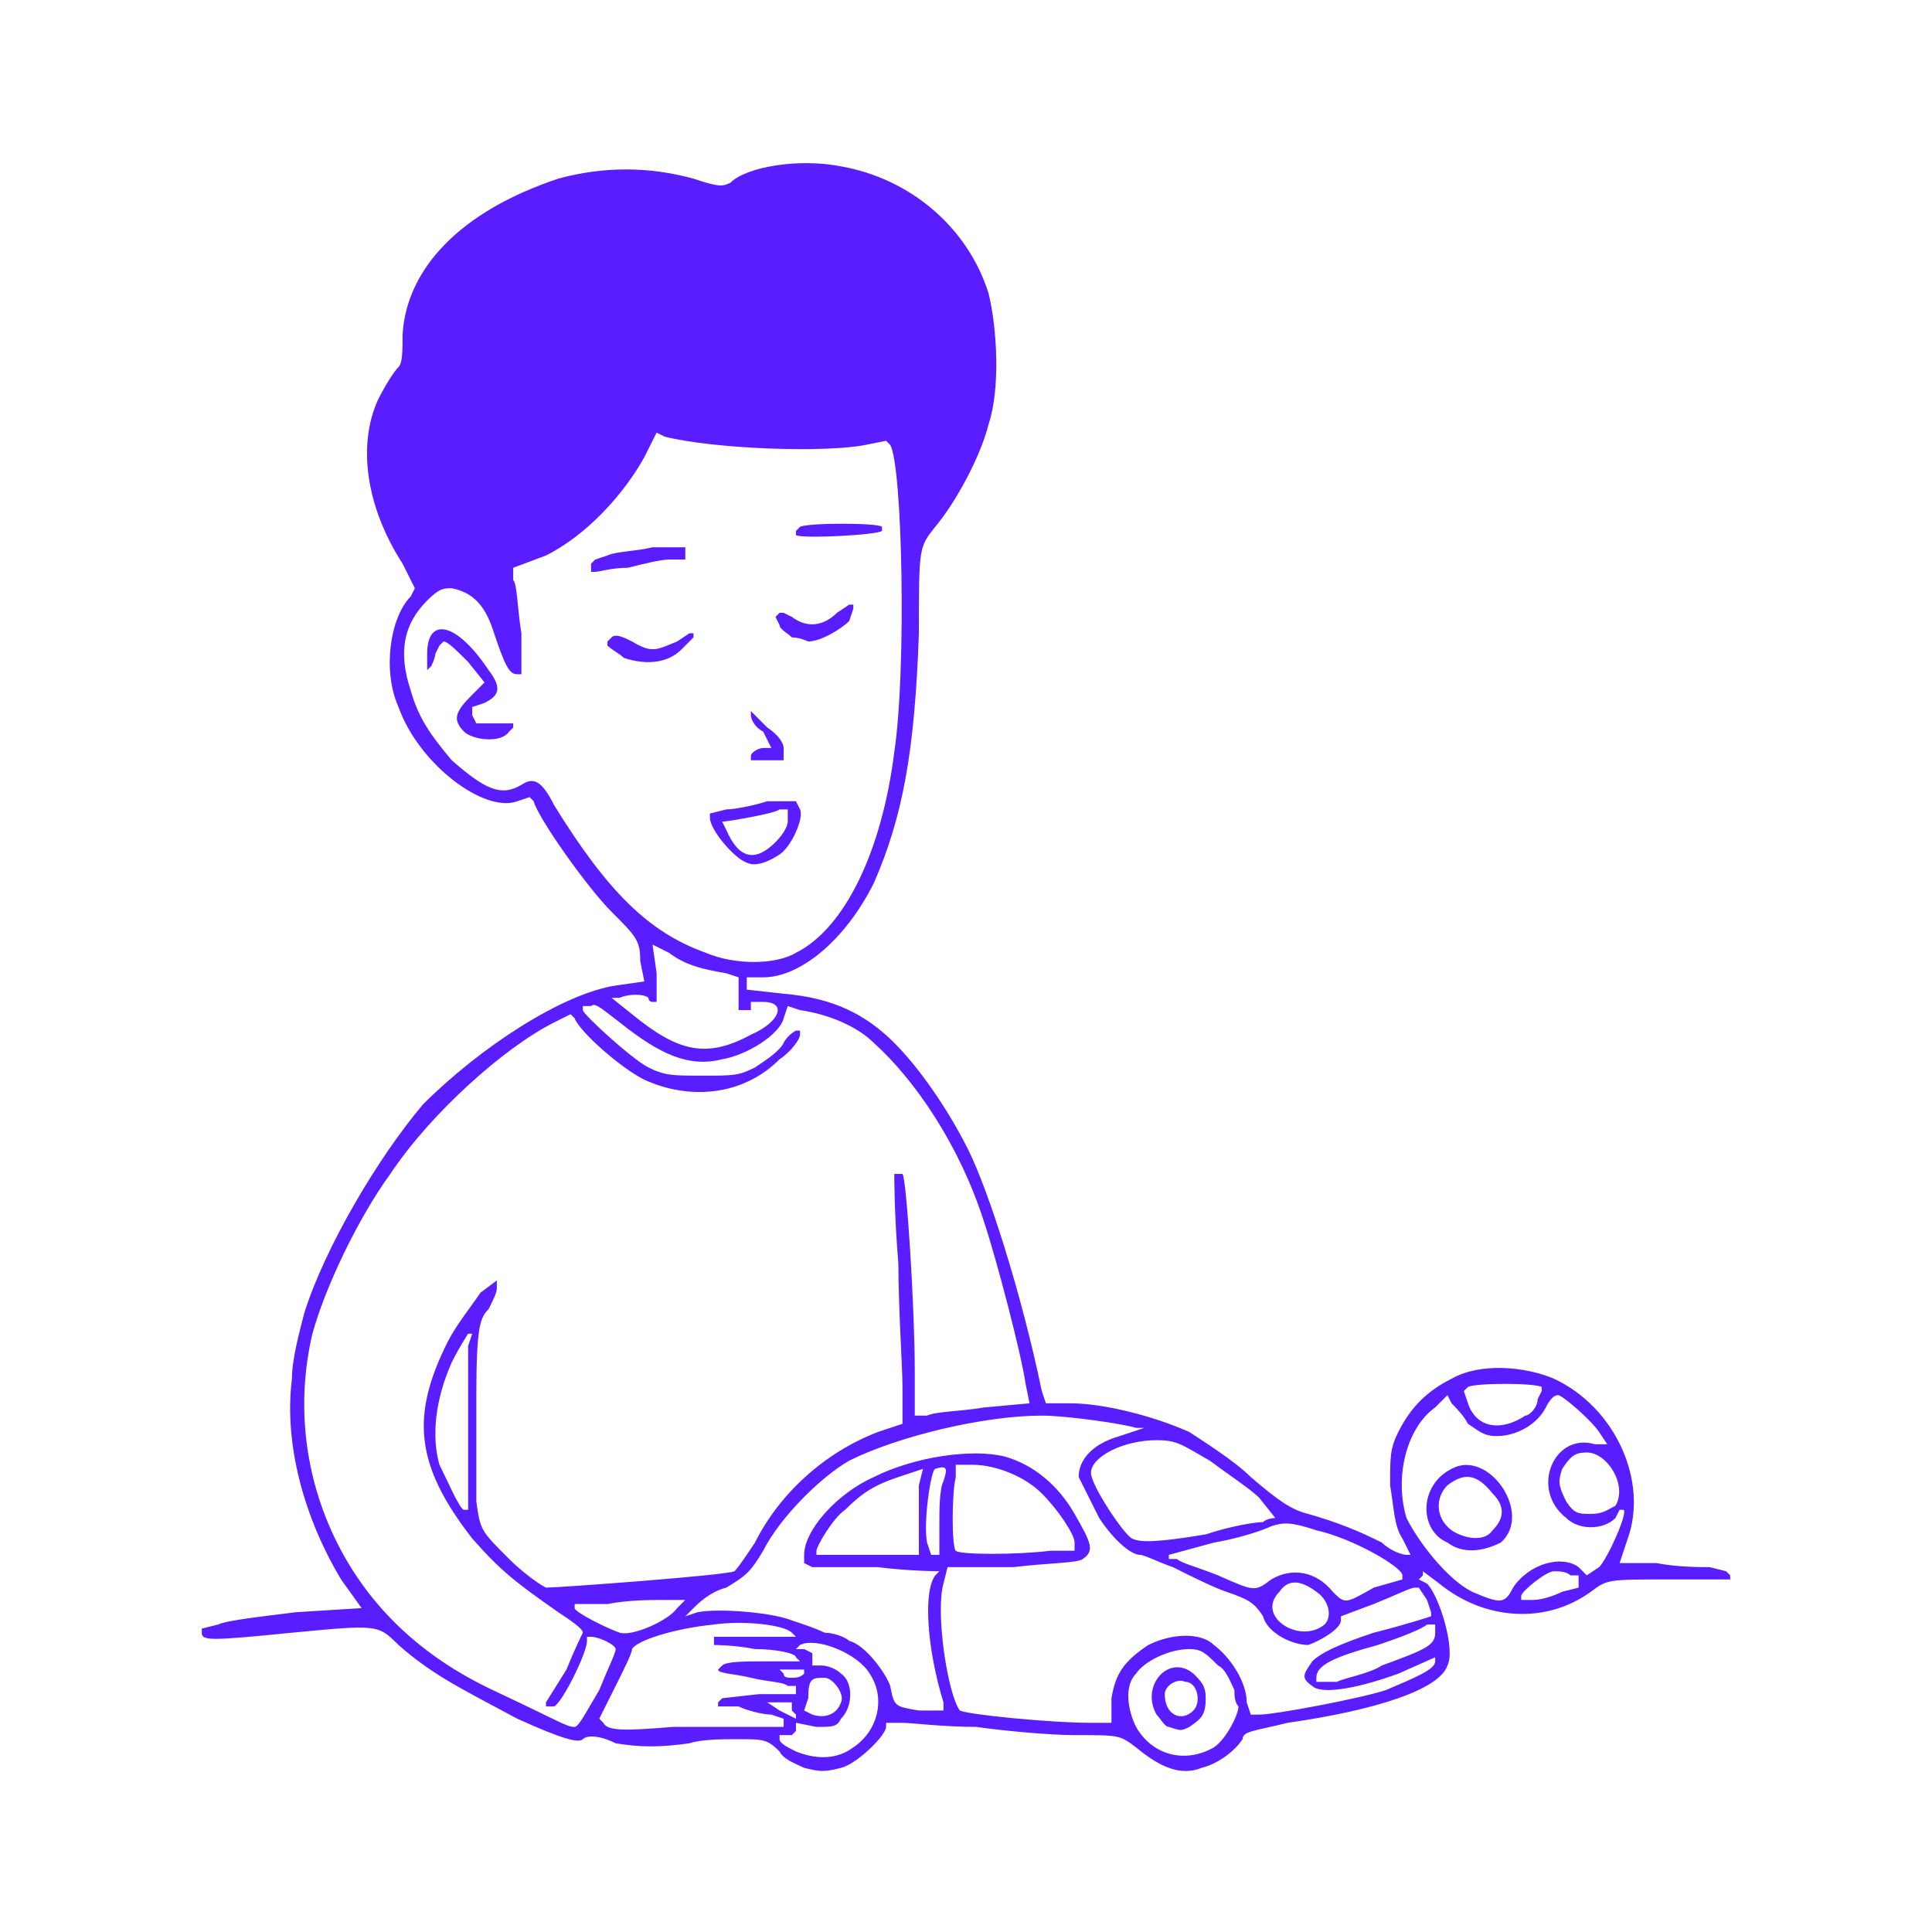 <svg width="900" height="900" viewBox="0 0 900 900" fill="none" xmlns="http://www.w3.org/2000/svg">
<path d="M374.601 823.538C370.783 821.63 365.056 819.722 363.147 815.906C357.421 810.181 355.512 810.181 344.059 810.181C336.424 810.181 326.879 810.181 321.153 812.089C307.791 813.997 298.247 813.997 286.794 812.089C279.158 808.273 273.432 808.273 271.523 810.181C269.614 812.089 261.979 810.181 240.981 800.641C212.349 785.377 200.895 779.653 185.625 766.297C176.08 756.757 176.08 756.757 135.995 760.573C97.818 764.389 94 764.389 94 760.573V758.665L101.635 756.757C105.453 754.848 122.633 752.94 137.903 751.032L168.445 749.124L158.901 735.768C141.721 707.148 132.177 672.803 135.995 642.275C135.995 632.734 139.812 619.378 141.721 611.746C151.265 581.218 176.08 539.241 197.078 514.436C223.802 487.724 261.979 462.92 286.794 459.103L300.155 457.195L298.247 447.655C298.247 438.115 296.338 436.207 284.885 424.759C273.432 413.311 250.525 380.874 248.617 373.242L246.708 371.334L240.981 373.242C225.71 378.966 195.169 356.07 185.625 329.357C177.989 312.185 181.807 287.381 191.351 277.84L193.26 274.024L187.534 262.576C170.354 235.864 166.536 207.243 176.08 186.255C179.898 178.623 183.716 172.899 185.625 170.991C187.534 169.083 187.534 163.359 187.534 155.726C189.442 125.198 214.257 98.485 260.07 83.221C281.067 77.497 302.064 77.497 323.062 83.221C334.515 87.037 336.424 87.037 340.241 85.129C347.877 77.497 372.692 73.681 391.78 77.497C424.231 83.221 450.954 106.118 460.499 136.646C464.316 151.91 466.225 180.531 460.499 197.703C456.681 212.967 445.228 233.956 435.684 245.404C428.048 254.944 428.048 254.944 428.048 295.013C426.139 350.346 420.413 380.874 407.051 411.403C393.689 438.115 372.692 455.287 355.512 455.287H347.877V457.195V461.012L365.056 462.92C387.962 464.828 403.233 472.46 416.595 485.816C428.048 497.264 441.41 516.344 450.954 535.425C460.499 554.505 475.769 602.206 485.314 647.999L487.223 653.723H498.676C513.946 653.723 536.853 659.447 554.032 667.079C559.759 670.895 575.029 680.435 582.665 688.067C596.027 699.516 601.753 703.332 609.389 705.24C622.751 709.056 632.295 712.872 643.748 718.596C647.566 722.412 653.292 724.32 655.201 724.32H657.11L653.292 716.688C649.475 710.964 649.475 703.332 647.566 691.883C647.566 678.527 647.566 674.711 651.383 667.079C657.11 655.631 664.745 647.999 676.198 642.275C689.56 634.642 710.558 636.55 723.92 642.275C752.552 655.631 767.823 689.975 758.279 716.688L754.461 728.136H771.641C781.185 730.044 792.638 730.044 796.456 730.044L804.091 731.952L806 733.86V735.768H777.367C748.735 735.768 748.735 735.768 741.099 741.492C720.102 756.757 691.469 754.848 670.472 737.676L662.836 731.952V733.86L660.928 735.768L664.745 737.676C670.472 743.4 678.107 768.205 674.29 775.837C670.472 787.285 639.93 796.825 599.845 802.549C584.574 806.365 578.847 806.365 578.847 810.181C575.029 815.906 567.394 821.63 559.759 823.538C550.214 827.354 540.67 823.538 529.217 813.997C521.582 808.273 521.582 808.273 500.584 808.273C489.131 808.273 468.134 806.365 454.772 804.457C439.501 804.457 424.231 802.549 420.413 802.549H412.777V804.457C412.777 808.273 399.416 821.63 391.78 823.538C384.145 825.446 382.236 825.446 374.601 823.538ZM397.507 813.997C408.96 806.365 412.777 791.101 405.142 779.653C399.416 770.113 380.327 762.481 372.692 766.297L370.783 768.205H374.601L378.418 770.113V773.929V775.837H382.236C386.054 775.837 389.871 777.745 391.78 779.653C397.507 783.469 397.507 794.917 391.78 800.641C389.871 804.457 387.962 804.457 380.327 804.457L370.783 802.549V806.365L368.874 808.273H366.965H363.147V810.181C363.147 812.089 366.965 813.997 370.783 815.906C380.327 819.722 389.871 819.722 397.507 813.997ZM565.485 813.997C571.212 810.181 576.938 798.733 576.938 794.917C575.029 793.009 575.029 789.193 575.029 787.285C573.121 783.469 571.212 777.745 567.394 775.837C561.668 770.113 559.759 768.205 554.032 768.205C544.488 768.205 533.035 773.929 529.217 779.653C523.491 785.377 525.399 796.825 529.217 804.457C536.853 817.814 552.123 821.63 565.485 813.997ZM351.694 804.457H365.056V802.549V800.641L359.33 798.733C355.512 798.733 347.877 796.825 344.059 794.917H334.515V793.009L336.424 791.101L353.603 789.193H370.783V787.285V785.377H366.965C365.056 783.469 357.421 783.469 349.786 781.561C342.15 779.653 334.515 779.653 334.515 777.745L336.424 775.837C338.332 773.929 347.877 773.929 355.512 773.929H372.692L370.783 772.021C370.783 770.113 361.239 768.205 351.694 768.205C342.15 766.297 332.606 766.297 332.606 766.297V764.389V762.481C334.515 762.481 344.059 762.481 353.603 762.481H370.783L368.874 760.573C365.056 756.757 345.968 754.848 332.606 756.757C313.517 758.665 296.338 764.389 294.429 768.205C294.429 770.113 290.611 777.745 286.794 785.377L279.158 800.641L281.067 802.549C282.976 806.365 290.611 806.365 313.517 804.457C326.879 804.457 344.059 804.457 351.694 804.457ZM279.158 787.285C282.976 777.745 286.794 770.113 286.794 768.205C286.794 766.297 279.158 762.481 275.34 762.481H273.432V764.389C273.432 770.113 261.979 793.009 258.161 794.917C258.161 794.917 256.252 794.917 254.343 794.917V793.009L263.887 777.745C267.705 768.205 271.523 760.573 271.523 760.573C271.523 758.665 265.796 754.848 260.07 751.032C240.981 737.676 233.346 731.952 219.984 716.688C193.26 682.343 191.351 659.447 208.531 625.102C212.349 617.47 219.984 607.93 223.802 602.206L231.437 596.482V600.298C231.437 602.206 229.528 606.022 227.619 609.838C223.802 613.654 221.893 617.47 221.893 649.907C221.893 668.987 221.893 691.883 221.893 699.516C223.802 712.872 223.802 712.872 237.164 726.228C242.89 731.952 250.525 737.676 254.343 739.584C260.07 739.584 338.332 733.86 342.15 731.952C344.059 730.044 347.877 724.32 351.694 718.596C363.147 695.699 384.145 676.619 408.96 667.079L420.413 663.263V646.091C420.413 636.55 418.504 609.838 418.504 588.85C416.595 565.953 416.595 548.781 416.595 546.873H418.504H420.413C422.322 548.781 426.139 609.838 426.139 638.459V659.447H431.866C435.684 657.539 447.137 657.539 458.59 655.631L479.587 653.723L477.678 644.183C475.769 630.826 464.316 586.942 458.59 569.769C447.137 533.517 426.139 502.988 407.051 485.816C399.416 478.184 386.054 472.46 372.692 470.552L366.965 468.644L365.056 474.368C363.147 482 347.877 491.54 336.424 493.448C321.153 497.264 307.791 491.54 288.702 476.276C281.067 470.552 277.249 466.736 275.34 468.644H271.523V470.552C271.523 472.46 294.429 493.448 302.064 497.264C309.7 501.08 313.517 501.08 326.879 501.08C342.15 501.08 344.059 501.08 351.694 497.264C357.421 493.448 363.147 489.632 365.056 485.816C366.965 482 370.783 480.092 370.783 480.092H372.692V482C372.692 483.908 368.874 489.632 363.147 493.448C345.968 510.62 321.153 512.528 300.155 502.988C288.702 497.264 269.614 480.092 267.705 474.368L265.796 472.46L258.161 476.276C235.255 487.724 200.895 518.252 181.807 546.873C166.536 567.861 151.265 600.298 145.539 621.286C137.903 653.723 141.721 688.067 156.992 718.596C172.263 749.124 197.078 772.021 229.528 787.285C261.979 802.549 263.887 804.457 267.705 804.457C269.614 804.457 273.432 796.825 279.158 787.285ZM517.764 791.101C519.673 779.653 523.491 773.929 534.944 766.297C546.397 760.573 559.759 760.573 565.485 766.297C573.121 772.021 580.756 783.469 580.756 793.009L582.665 798.733H586.483C594.118 798.733 634.204 791.101 645.657 787.285C659.019 781.561 668.563 777.745 668.563 773.929V772.021L651.383 779.653C630.386 787.285 615.115 789.193 611.298 785.377C605.571 781.561 607.48 779.653 611.298 773.929C615.115 770.113 622.751 766.297 639.93 760.573C655.201 756.757 666.654 752.94 666.654 752.94V751.032L664.745 745.308L660.928 739.584H659.019C657.11 739.584 649.475 743.4 639.93 747.216L624.66 752.94V754.848C624.66 758.665 615.115 764.389 609.389 766.297C601.753 766.297 590.3 760.573 588.391 752.94C584.574 747.216 582.665 745.308 571.212 741.492C565.485 739.584 554.032 733.86 546.397 730.044C540.67 728.136 533.035 724.32 531.126 724.32C527.308 724.32 519.673 718.596 512.038 707.148C508.22 699.516 504.402 691.883 502.493 688.067C502.493 680.435 508.22 672.803 521.582 668.987L533.035 665.171H529.217C523.491 663.263 496.767 659.447 485.314 659.447C458.59 659.447 418.504 668.987 395.598 680.435C382.236 688.067 363.147 707.148 355.512 722.412C349.786 731.952 347.877 733.86 338.332 739.584C330.697 741.492 324.971 747.216 323.062 749.124L319.244 752.94L324.971 751.032C334.515 749.124 359.33 751.032 368.874 754.848C374.601 756.757 380.327 758.665 384.145 760.573C387.962 760.573 393.689 762.481 395.598 764.389C403.233 766.297 412.777 779.653 414.686 785.377C416.595 794.917 416.595 794.917 428.048 796.825H439.501V793.009C431.866 768.205 429.957 741.492 435.684 733.86L437.592 731.952C437.592 731.952 424.231 731.952 408.96 730.044C395.598 730.044 380.327 730.044 378.418 730.044L374.601 728.136V724.32C374.601 712.872 389.871 695.699 407.051 688.067C426.139 678.527 452.863 674.711 468.134 678.527C481.496 682.343 492.949 691.883 500.584 705.24C508.22 718.596 510.129 722.412 504.402 726.228C502.493 728.136 487.223 728.136 471.952 730.044H441.41L439.501 737.676C435.684 751.032 441.41 789.193 447.137 796.825C450.954 798.733 489.131 802.549 508.22 802.549H517.764V791.101ZM368.874 796.825V793.009H363.147H357.421L363.147 796.825L370.783 800.641V798.733L368.874 796.825ZM391.78 793.009C393.689 789.193 387.962 781.561 384.145 781.561C378.418 781.561 376.509 781.561 376.509 791.101L374.601 796.825L378.418 798.733C384.145 800.641 389.871 798.733 391.78 793.009ZM643.748 775.837C664.745 768.205 668.563 766.297 668.563 760.573V756.757H664.745C662.836 758.665 653.292 762.481 641.839 766.297C620.842 772.021 613.206 775.837 613.206 781.561V783.469H622.751C626.568 781.561 638.021 779.653 643.748 775.837ZM374.601 779.653V777.745H368.874H363.147L365.056 779.653C365.056 781.561 366.965 781.561 368.874 781.561C370.783 781.561 372.692 781.561 374.601 779.653ZM315.426 749.124L319.244 745.308H309.7C303.973 745.308 292.52 745.308 282.976 747.216H267.705V749.124C267.705 751.032 282.976 758.665 288.702 760.573C294.429 762.481 311.609 754.848 315.426 749.124ZM617.024 756.757C620.842 752.94 618.933 745.308 613.206 741.492C605.571 735.768 599.845 735.768 596.027 741.492C584.574 752.94 605.571 766.297 617.024 756.757ZM639.93 739.584L653.292 735.768V733.86C653.292 730.044 630.386 716.688 613.206 712.872C601.753 709.056 597.936 709.056 592.209 710.964C588.391 712.872 576.938 716.688 565.485 718.596L544.488 724.32V726.228H548.306C550.214 728.136 557.85 730.044 567.394 733.86C584.574 741.492 584.574 741.492 592.209 735.768C601.753 730.044 613.206 731.952 620.842 741.492C626.568 747.216 626.568 747.216 639.93 739.584ZM704.831 739.584C712.466 728.136 727.737 724.32 735.373 730.044L739.19 733.86L744.917 730.044C748.735 726.228 758.279 705.24 756.37 703.332H754.461L752.552 707.148C746.826 712.872 735.373 712.872 729.646 707.148C712.466 693.791 723.92 667.079 743.008 672.803H748.735L744.917 667.079C741.099 661.355 727.737 649.907 725.828 649.907C723.92 649.907 722.011 651.815 720.102 655.631C716.284 663.263 706.74 668.987 697.196 668.987C691.469 668.987 689.56 667.079 683.834 663.263C681.925 659.447 678.107 655.631 676.198 653.723L674.29 649.907L668.563 655.631C655.201 665.171 649.475 688.067 655.201 707.148C660.928 718.596 674.29 735.768 685.743 741.492C699.105 747.216 701.013 747.216 704.831 739.584ZM727.737 741.492L735.373 739.584V737.676V733.86H731.555C729.646 731.952 725.828 731.952 723.92 731.952C720.102 731.952 708.649 741.492 708.649 743.4V745.308H714.375C718.193 745.308 723.92 743.4 727.737 741.492ZM428.048 710.964C428.048 705.24 428.048 695.699 428.048 691.883L429.957 684.251L418.504 688.067C407.051 691.883 401.324 695.699 393.689 703.332C387.962 707.148 380.327 720.504 380.327 722.412V724.32H403.233H428.048V710.964ZM437.592 710.964C437.592 703.332 437.592 693.791 439.501 689.975C441.41 684.251 441.41 682.343 435.684 684.251C433.775 684.251 429.957 709.056 431.866 718.596L433.775 724.32H435.684H437.592V710.964ZM489.131 722.412H500.584V718.596C500.584 714.78 492.949 703.332 485.314 695.699C477.678 688.067 464.316 682.343 452.863 682.343H445.228V688.067C443.319 695.699 443.319 720.504 445.228 722.412C447.137 724.32 473.861 724.32 489.131 722.412ZM561.668 714.78C573.121 710.964 584.574 709.056 588.391 709.056C590.3 707.148 594.118 707.148 594.118 707.148L586.483 697.608C582.665 693.791 571.212 686.159 563.576 680.435C550.214 672.803 548.306 670.895 538.761 670.895C523.491 670.895 508.22 678.527 508.22 686.159C508.22 691.883 523.491 714.78 527.308 716.688C531.126 718.596 538.761 718.596 561.668 714.78ZM752.552 701.424C758.279 691.883 748.735 676.619 739.19 676.619C733.464 676.619 731.555 678.527 727.737 684.251C725.828 689.975 725.828 691.883 729.646 699.516C733.464 705.24 735.373 705.24 741.099 705.24C746.826 705.24 748.735 703.332 752.552 701.424ZM218.075 667.079C218.075 647.999 218.075 628.918 218.075 627.01L219.984 621.286H218.075C218.075 621.286 214.257 627.01 210.44 634.642C202.804 651.815 200.895 668.987 204.713 682.343C208.531 689.975 214.257 703.332 216.166 703.332H218.075V667.079ZM710.558 659.447C712.466 659.447 716.284 655.631 716.284 651.815L718.193 647.999V646.091C714.375 644.183 687.651 644.183 683.834 646.091L681.925 647.999L683.834 653.723C687.651 665.171 699.105 667.079 710.558 659.447ZM349.786 482C363.147 476.276 366.965 466.736 355.512 466.736H349.786V468.644V470.552H347.877H344.059V462.92V455.287L338.332 453.379C326.879 451.471 319.244 449.563 311.609 443.839L303.973 440.023L305.882 453.379V466.736H303.973C303.973 466.736 302.064 466.736 302.064 464.828C300.155 462.92 292.52 462.92 288.702 464.828H284.885L294.429 472.46C315.426 489.632 328.788 493.448 349.786 482ZM370.783 443.839C393.689 432.391 410.869 396.138 416.595 350.346C422.322 312.185 420.413 216.783 414.686 207.243L412.777 205.335L403.233 207.243C384.145 211.059 332.606 209.151 309.7 203.427L305.882 201.519L300.155 212.967C290.611 230.14 273.432 249.22 254.343 258.76L239.072 264.484V270.208C240.981 272.116 240.981 283.565 242.89 295.013V314.093H240.981C237.164 314.093 235.255 310.277 229.528 293.105C225.71 281.656 219.984 275.932 210.44 274.024C206.622 274.024 204.713 274.024 198.987 279.748C187.534 291.197 185.625 304.553 191.351 321.725C195.169 335.081 200.895 342.714 210.44 354.162C225.71 367.518 233.346 371.334 242.89 365.61C248.617 361.794 252.434 363.702 258.161 375.15C282.976 415.219 302.064 434.299 328.788 443.839C342.15 449.563 361.239 449.563 370.783 443.839ZM544.488 804.457C542.579 804.457 540.67 800.641 538.761 798.733C531.126 785.377 544.488 770.113 555.941 779.653C559.759 783.469 561.668 785.377 561.668 791.101C561.668 798.733 559.759 800.641 554.032 804.457C550.214 806.365 550.214 806.365 544.488 804.457ZM555.941 796.825C559.759 793.009 557.85 783.469 552.123 783.469C548.306 781.561 542.579 785.377 542.579 789.193C542.579 798.733 550.214 802.549 555.941 796.825ZM674.29 718.596C660.928 712.872 660.928 691.883 676.198 684.251C693.378 674.711 714.375 705.24 699.105 718.596C691.469 722.412 681.925 724.32 674.29 718.596ZM695.287 712.872C701.013 707.148 701.013 701.424 695.287 695.699C687.651 686.159 681.925 686.159 674.29 691.883C668.563 697.608 668.563 707.148 676.198 712.872C681.925 716.688 691.469 718.596 695.287 712.872ZM347.877 401.863C342.15 399.954 330.697 386.598 330.697 380.874V378.966L338.332 377.058C342.15 377.058 351.694 375.15 357.421 373.242H370.783L372.692 377.058C374.601 380.874 368.874 394.23 363.147 398.046C357.421 401.863 351.694 403.771 347.877 401.863ZM361.239 392.322C365.056 388.506 366.965 384.69 366.965 382.782V377.058H363.147C361.239 378.966 338.332 382.782 336.424 382.782L338.332 386.598C344.059 399.954 351.694 401.863 361.239 392.322ZM349.786 352.254C349.786 350.346 353.603 348.438 355.512 348.438H359.33L355.512 340.805C351.694 338.897 349.786 335.081 349.786 333.173V331.265L357.421 338.897C363.147 342.714 365.056 346.53 365.056 348.438V354.162H357.421H349.786V352.254ZM216.166 340.805C210.44 335.081 212.349 331.265 219.984 323.633L225.71 317.909L218.075 308.369C212.349 302.645 208.531 298.829 206.622 298.829L204.713 300.737L202.804 304.553C202.804 306.461 200.895 310.277 200.895 310.277L198.987 312.185V304.553C198.987 287.381 212.349 289.289 227.619 312.185C233.346 319.817 233.346 323.633 225.71 327.449L219.984 329.357V333.173L221.893 336.989H229.528C233.346 336.989 237.164 336.989 239.072 336.989V338.897L237.164 340.805C233.346 346.53 219.984 344.622 216.166 340.805ZM290.611 306.461C288.702 304.553 284.885 302.645 282.976 300.737V298.829L284.885 296.921C286.794 295.013 290.611 296.921 294.429 298.829C303.973 304.553 305.882 302.645 315.426 298.829L321.153 295.013H323.062V296.921L317.335 302.645C311.609 308.369 302.064 310.277 290.611 306.461ZM368.874 296.921C366.965 295.013 363.147 293.105 363.147 291.197L361.239 287.381L363.147 285.473H365.056L368.874 287.381C376.509 293.105 384.145 291.197 389.871 285.473L395.598 281.656H397.507V283.565L395.598 289.289C391.78 293.105 382.236 298.829 376.509 298.829C376.509 298.829 372.692 296.921 368.874 296.921ZM275.34 262.576L277.249 260.668L282.976 258.76C286.794 256.852 296.338 256.852 303.973 254.944H319.244V256.852V260.668H311.609C307.791 260.668 300.155 262.576 292.52 264.484C284.885 264.484 279.158 266.392 277.249 266.392H275.34V262.576ZM370.783 249.22V247.312L372.692 245.404C376.509 243.496 408.96 243.496 410.869 245.404V247.312C408.96 249.22 372.692 251.128 370.783 249.22Z" fill="#591DFF"/>
</svg>

